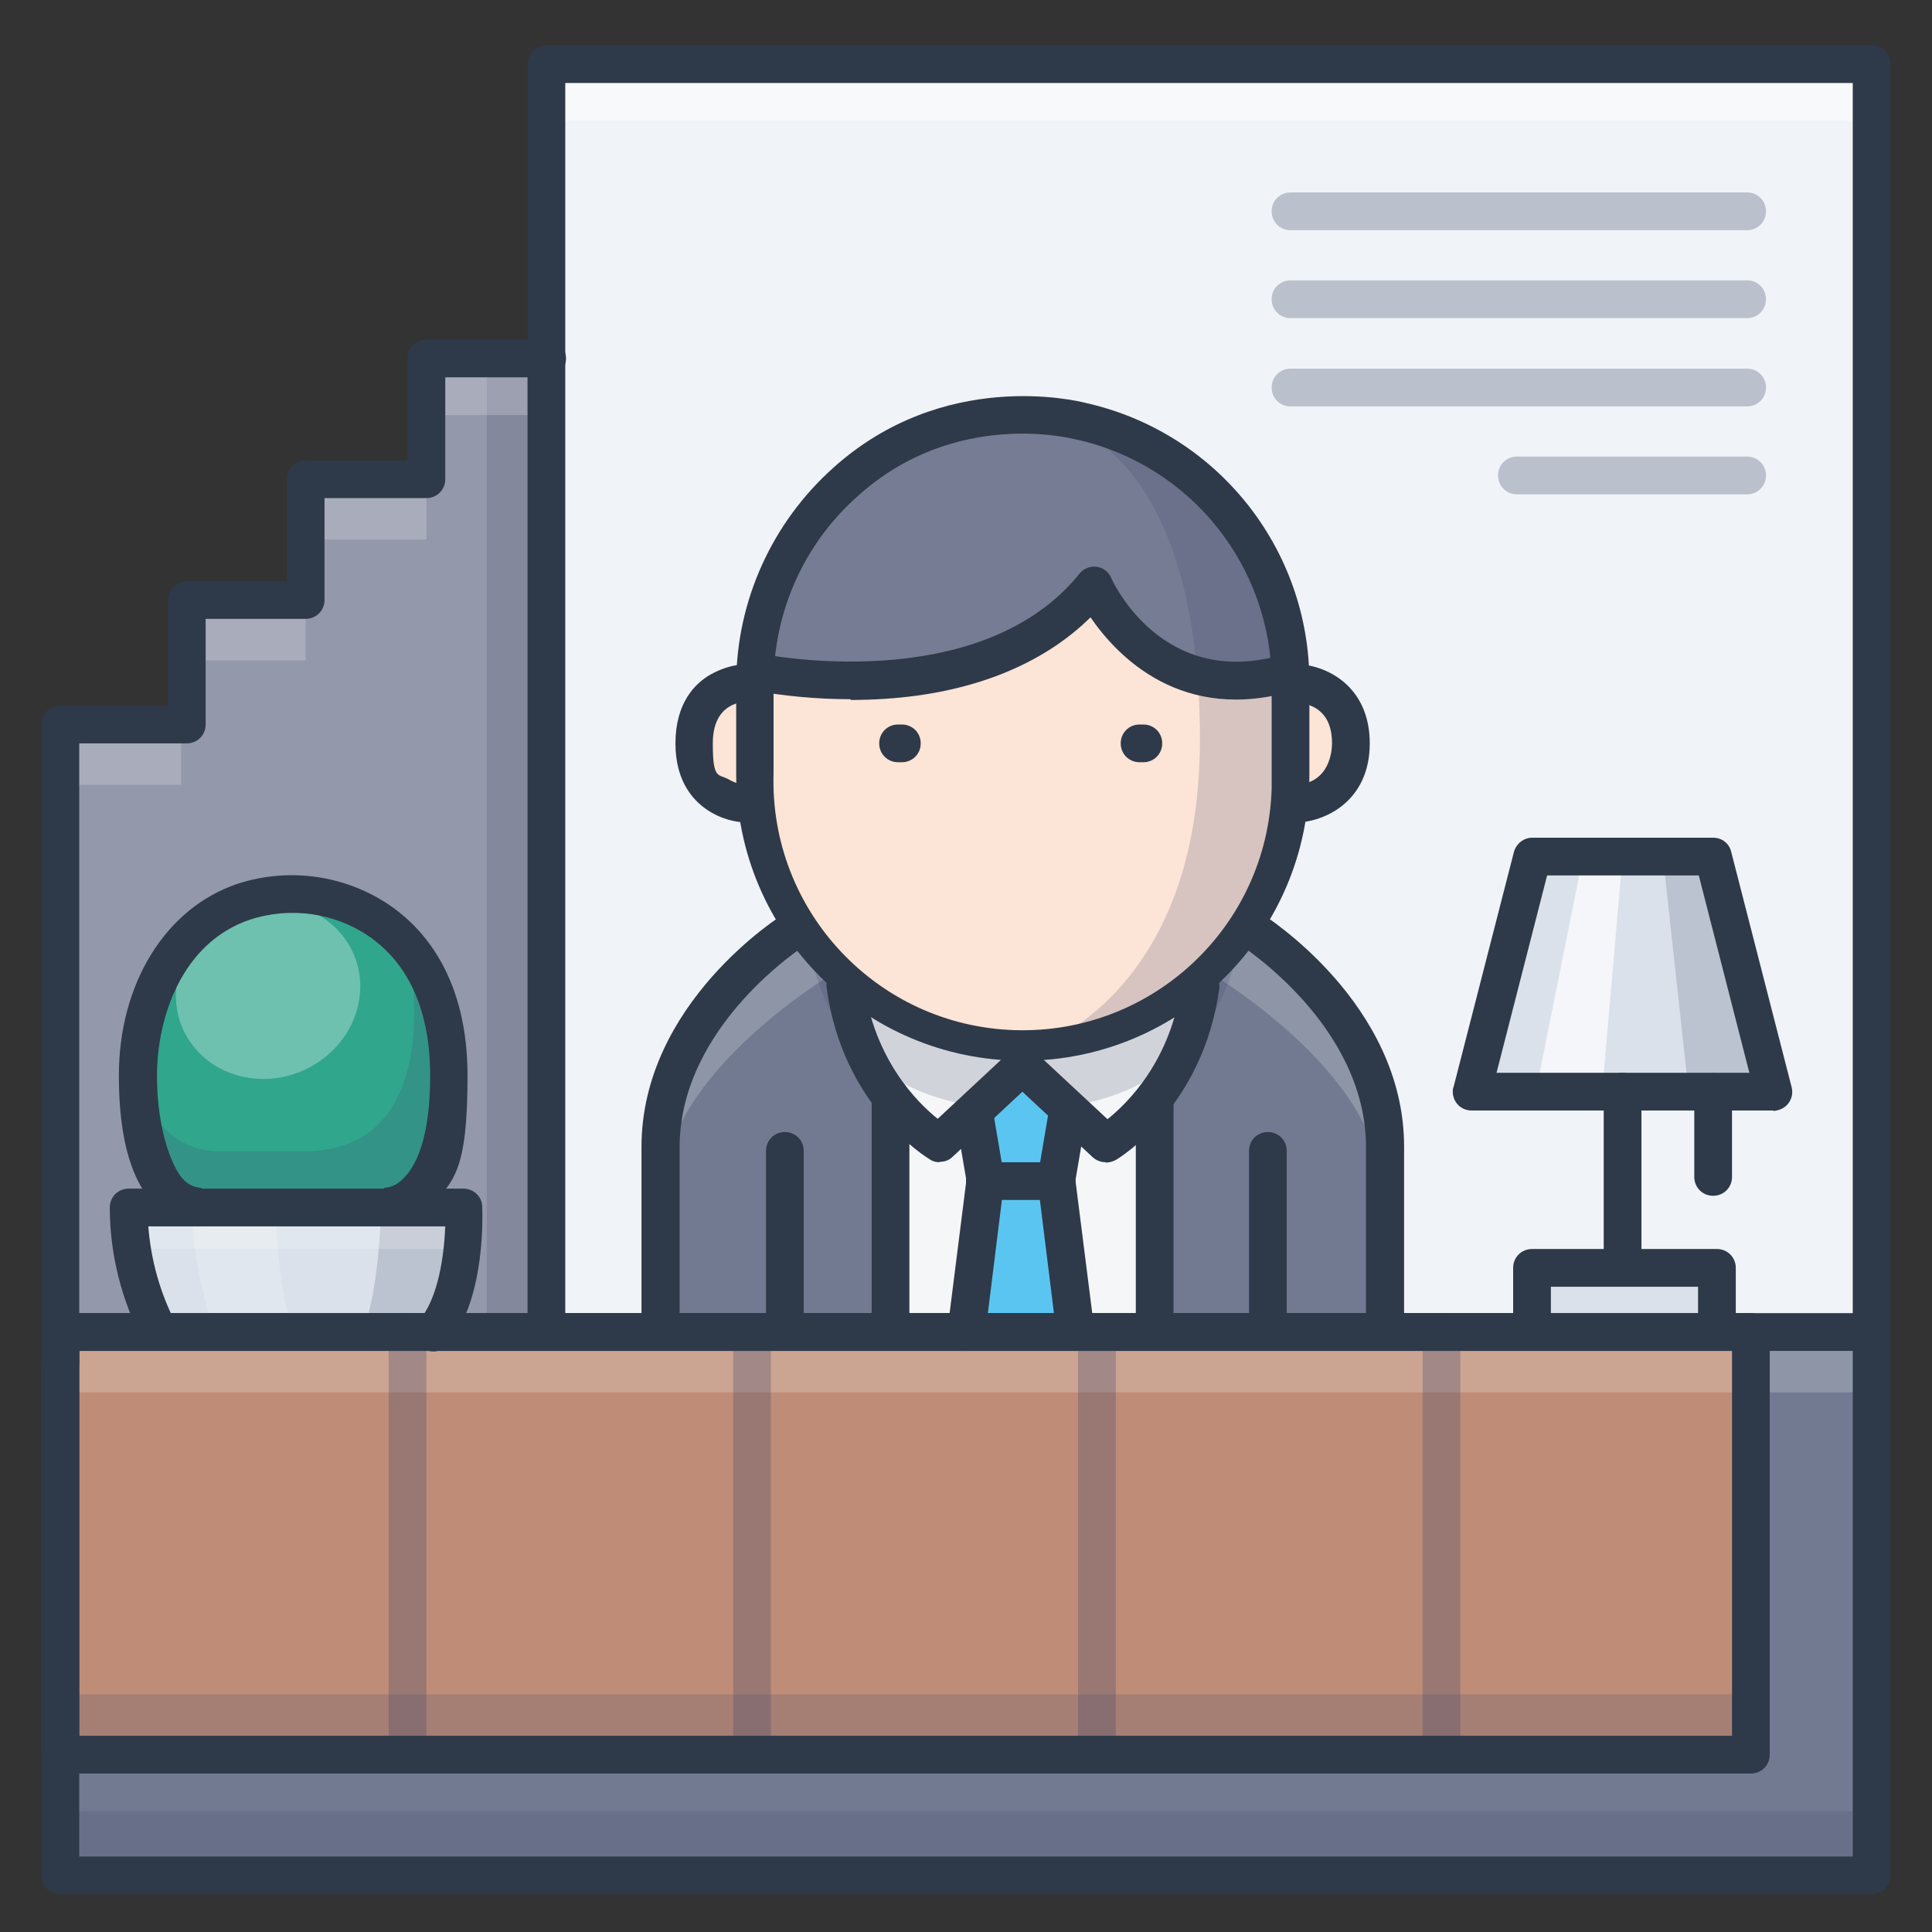<?xml version="1.0" encoding="UTF-8"?>
<svg id="Layer_1" xmlns="http://www.w3.org/2000/svg" version="1.1" viewBox="0 0 512 512">
  <rect x="0" y="0" width="512" height="512" fill="#333333" stroke="none"/>
  <!-- Generator: Adobe Illustrator 29.2.1, SVG Export Plug-In . SVG Version: 2.1.0 Build 116)  -->
  <defs>
    <style>
      .st0 {
        fill: #f5f6f7;
      }

      .st1 {
        fill: #fce4d6;
      }

      .st2 {
        fill: #dae1ea;
      }

      .st3 {
        fill: #767c93;
      }

      .st4 {
        fill: #f0f3f7;
      }

      .st5 {
        fill: #2e3a49;
      }

      .st6 {
        fill: #3f456b;
      }

      .st7 {
        fill: #fff;
      }

      .st8 {
        fill: #5bc5f2;
      }

      .st9 {
        fill: #727a91;
      }

      .st10 {
        opacity: .7;
      }

      .st11 {
        opacity: .5;
      }

      .st12 {
        opacity: .2;
      }

      .st13 {
        opacity: .3;
      }

      .st14 {
        opacity: .2;
      }

      .st15 {
        opacity: .2;
      }

      .st16 {
        fill: #bf8d77;
      }

      .st17 {
        fill: #30a68d;
      }

      .st18 {
        fill: #9398aa;
      }
    </style>
  </defs>
  <g id="Colors">
    <polygon class="st18" points="16 224 16 192 49.5 192 49.5 159 81 159 81 127 113 127 113 95 145 95 145 353 16 353 16 224"/>
    <path class="st17" d="M101.3,319.9s17.6,1.7,17.6-34.7-32.3-53.5-54.3-46.1c-15.2,5.1-28.1,21.4-28.1,46.1,0,37.3,17.6,34.7,17.6,34.7"/>
    <g class="st15">
      <path class="st6" d="M108.2,251.4s11.6,53.7-27.6,53.7h-22.6s-17.3,1.1-21.1-20.4c0,0-4,35.2,21.3,35.2h40.4s21.1,3.4,20.3-34.1c0-22.7-10.8-34.4-10.8-34.4Z"/>
    </g>
    <g class="st13">
      <ellipse class="st7" cx="71.2" cy="262.5" rx="24.7" ry="23" transform="translate(-100.4 51.5) rotate(-23.9)"/>
    </g>
    <polyline class="st4" points="496 353 496 17 143.9 17 143.9 353"/>
    <rect class="st9" x="16" y="353" width="480" height="144"/>
    <g class="st14">
      <rect class="st6" x="16" y="480" width="480" height="16"/>
    </g>
    <g class="st15">
      <rect class="st6" x="129" y="94" width="16" height="259"/>
    </g>
    <g class="st11">
      <rect class="st7" x="145" y="16" width="351" height="16"/>
    </g>
    <g id="_编组_">
      <path class="st0" d="M208,353h-33v-49c0-35.7,36-58,36-58,0,0,19.5,33,60,33s60-33,60-33c0,0,36,22.3,36,58v49h-30"/>
    </g>
    <path class="st9" d="M211,246s-36,23-36,59v47h63l-1-58s-13-17-11-29l-15-19Z"/>
    <path class="st9" d="M330,246s36,23,36,59v47h-63l1-58s13-17,11-29l15-19Z"/>
    <g id="_编组_2">
      <path class="st3" d="M200.2,178c3.5-39.1,38.1-67.8,77.1-64.3,34.1,3.1,61.2,30.2,64.3,64.3-37.2,12.5-51.2-23.5-51.2-23.5-21.5,31.8-90.2,23.5-90.2,23.5Z"/>
      <path class="st1" d="M290.5,154.5s14,36,51.2,23.5c.2,2,.3,4,.3,6v24.1c1.2,39.2-29.7,71.9-68.9,73s-71.9-29.7-73-68.9c0-1.4,0-2.8,0-4.1v-24.1c0-2,0-4.1.2-6,0,0,68.7,8.2,90.2-23.5Z"/>
    </g>
    <path class="st1" d="M197.9,181s-13.9,0-13.9,16,14,16,14,16"/>
    <path class="st1" d="M343.2,181s14.8,0,14.8,16-15,16-15,16"/>
    <g class="st15">
      <path class="st6" d="M286.5,114.7s31.5,10.3,31.5,81.3-47,83-47,83c0,0,72-2,72-82s-56.5-82.3-56.5-82.3"/>
    </g>
    <g class="st12">
      <path class="st7" d="M220.6,258.1s-44.8,26.6-44.8,57.3c0,0-7.8-38.3,32.2-69.3l12.6,12.1Z"/>
    </g>
    <g class="st12">
      <path class="st7" d="M321.1,258.1s44.9,26.6,44.9,57.3c0,0,7.8-38.3-32.2-69.3l-12.6,12.1Z"/>
    </g>
    <g class="st12">
      <path class="st6" d="M214.9,251.6s3.1,42.4,56.1,42.4,57-43.6,57-43.6c0,0-14,28.6-57,28.6s-56.1-27.4-56.1-27.4"/>
    </g>
    <polyline class="st8" points="256 353 261 312.7 258 295 271 283 283 295 280 312.7 285 353"/>
    <path class="st2" d="M42.2,353c-5.3-10.2-8.1-21.5-8.1-33h88.7s0,22-9.1,33"/>
    <g class="st14">
      <path class="st6" d="M101,320s-.4,23-5.1,33h21.3s6.9-21,5.7-33h-21.9Z"/>
    </g>
    <g class="st15">
      <path class="st7" d="M73,320s.4,23,5.1,33h-21.3s-6.9-21-5.7-33h21.9Z"/>
    </g>
    <g class="st15">
      <rect class="st7" x="34.1" y="320" width="88.7" height="11"/>
    </g>
    <polygon class="st16" points="335.7 353 16 353 16 465 464 465 464 353 408.7 353 335.7 353"/>
    <g class="st12">
      <rect class="st7" x="16" y="353" width="480" height="16"/>
    </g>
    <g class="st14">
      <rect class="st6" x="16" y="449" width="448" height="16"/>
    </g>
    <polyline class="st2" points="406 353 406 336 455 336 455 353"/>
    <polygon class="st2" points="390 289.3 406 227 454 227 470 289.3 390 289.3"/>
    <g class="st15">
      <polyline class="st6" points="440.7 227 447.5 289.3 470 289.3 454 227 440.7 227"/>
    </g>
    <g class="st10">
      <polyline class="st7" points="430 227 424.6 289.3 407 289.3 419.5 227 430 227"/>
    </g>
    <g class="st14">
      <rect class="st7" x="113" y="94" width="32" height="16"/>
    </g>
    <g class="st14">
      <rect class="st7" x="81" y="127" width="32" height="16"/>
    </g>
    <g class="st14">
      <rect class="st7" x="49" y="159" width="32" height="16"/>
    </g>
    <g class="st14">
      <rect class="st7" x="16" y="192" width="32" height="16"/>
    </g>
    <g class="st13">
      <path class="st6" d="M463,61h-121c-2.8,0-5-2.2-5-5s2.2-5,5-5h121c2.8,0,5,2.2,5,5s-2.2,5-5,5Z"/>
      <path class="st6" d="M463,84.3h-121c-2.8,0-5-2.2-5-5s2.2-5,5-5h121c2.8,0,5,2.2,5,5s-2.2,5-5,5Z"/>
      <path class="st6" d="M463,107.7h-121c-2.8,0-5-2.2-5-5s2.2-5,5-5h121c2.8,0,5,2.2,5,5s-2.2,5-5,5Z"/>
      <path class="st6" d="M463,131h-61c-2.8,0-5-2.2-5-5s2.2-5,5-5h61c2.8,0,5,2.2,5,5s-2.2,5-5,5Z"/>
    </g>
    <g class="st13">
      <path class="st6" d="M382,470c-2.8,0-5-2.2-5-5v-112c0-2.8,2.2-5,5-5s5,2.2,5,5v112c0,2.8-2.2,5-5,5Z"/>
    </g>
    <g class="st13">
      <path class="st6" d="M290.7,470c-2.8,0-5-2.2-5-5v-112c0-2.8,2.2-5,5-5s5,2.2,5,5v112c0,2.8-2.2,5-5,5Z"/>
    </g>
    <g class="st13">
      <path class="st6" d="M199.3,470c-2.8,0-5-2.2-5-5h0v-112c0-2.8,2.2-5,5-5s5,2.2,5,5v112c0,2.8-2.2,5-5,5h0Z"/>
    </g>
    <g class="st13">
      <path class="st6" d="M108,470c-2.8,0-5-2.2-5-5h0v-112c0-2.8,2.2-5,5-5s5,2.2,5,5v112c0,2.8-2.2,5-5,5h0Z"/>
    </g>
  </g>
  <g id="Lines">
    <path class="st5" d="M53.4,324.9c-4.1,0-8-1.6-11.1-4.4-7.2-6.2-10.8-18.1-10.8-35.4,0-24.5,12.4-44.5,31.5-50.9,13.9-4.5,29.1-2.2,41,6.2,9.1,6.5,19.9,19.6,19.9,44.7s-3.6,28.5-10.6,34.9c-5.8,5.3-11.8,4.9-12.5,4.8l1-10h-.1c2-.1,3.8-1,5.2-2.5,3.2-3.1,7.1-10.4,7.1-27.2s-5.4-29.2-15.7-36.6c-9.3-6.6-21.2-8.3-32-4.8-18.2,6.1-24.7,26.1-24.7,41.4s4.5,25.1,7.1,27.6c1.3,1.3,3.1,2.1,4.9,2.1h-.2l1.4,9.9c-.5,0-.9.1-1.4.1Z"/>
    <path class="st5" d="M236,357c-2.8,0-5-2.2-5-5v-61c0-2.8,2.2-5,5-5s5,2.2,5,5v61c0,2.8-2.2,5-5,5Z"/>
    <path class="st5" d="M249,308c-.9,0-1.8-.2-2.5-.7-1-.6-23.1-14-27.4-45.3-.5-2.7,1.3-5.3,4-5.8,2.7-.5,5.3,1.3,5.8,4,0,.1,0,.3,0,.4,2.8,20.2,14.1,31.5,19.6,35.9l19-17.7c2-1.9,5.2-1.8,7.1.2s1.8,5.2-.2,7.1h0l-22,20.5c-.9.9-2.1,1.3-3.4,1.3Z"/>
    <path class="st5" d="M306,357c-2.8,0-5-2.2-5-5v-61c0-2.8,2.2-5,5-5s5,2.2,5,5v61c0,2.8-2.2,5-5,5Z"/>
    <path class="st5" d="M293,308c-1.3,0-2.5-.5-3.4-1.3l-22-20.5c-2-1.9-2.1-5-.2-7.1s5-2.1,7.1-.2l19,17.7c5.5-4.4,16.9-15.7,19.6-35.9.4-2.8,2.9-4.7,5.7-4.3,2.8.4,4.7,2.9,4.3,5.7-4.3,31.3-26.5,44.8-27.4,45.3-.8.4-1.7.7-2.6.7Z"/>
    <path class="st5" d="M496,502H16c-2.8,0-5-2.2-5-5v-144c0-2.8,2.2-5,5-5h480c2.8,0,5,2.2,5,5v144c0,2.8-2.2,5-5,5ZM21,492h470v-134H21v134Z"/>
    <path class="st5" d="M464,470H16c-2.8,0-5-2.2-5-5h0v-112c0-2.8,2.2-5,5-5h448c2.8,0,5,2.2,5,5v112c0,2.8-2.2,5-5,5ZM21,460h438v-102H21v102Z"/>
    <path class="st5" d="M496,358c-2.8,0-5-2.2-5-5V22H149.8v331c0,2.8-2.2,5-5,5s-5-2.2-5-5V17c0-2.8,2.2-5,5-5h351.2c2.8,0,5,2.2,5,5v336c0,2.8-2.2,5-5,5Z"/>
    <path class="st5" d="M271,281.1c-41.9,0-75.9-34.1-75.9-76v-23.9c0,0,0-.1,0-.2.1-21.8,9.5-42.5,25.7-57l3.3,3.7-3.3-3.7c29.2-26.3,64.3-17.9,67-17.2,34.7,7.8,59.3,38.6,59.2,74.2v24.1c0,42-34,76-75.9,76ZM205,180.9v1.8c0,0,0,22.3,0,22.3-1.1,36.4,27.5,66.9,64,68,36.4,1.1,66.9-27.5,68-64,0-1.3,0-2.7,0-4v-24c0-30.9-21.4-57.7-51.6-64.5h-.2c-1.3-.4-32.2-8.2-57.8,14.9-14.2,12.5-22.3,30.5-22.4,49.5h0Z"/>
    <path class="st5" d="M198,218c-3.3-.1-6.6-1-9.5-2.7-4.3-2.5-9.5-7.7-9.5-18.3s5.1-15.9,9.4-18.3c2.9-1.6,6.1-2.6,9.4-2.7,2.8,0,5,2.2,5,5,0,2.8-2.2,5-5,5-2.1,0-8.9,1-8.9,11s1.5,7.9,4.5,9.7c1.4.8,2.9,1.2,4.5,1.3,2.8,0,5,2.2,5,5s-2.2,5-5,5Z"/>
    <path class="st5" d="M343,218c-2.8,0-5-2.2-5-5s2.2-5,5-5c9.5-.2,10-9.2,10-11,0-4.7-1.6-7.9-4.8-9.6-1.6-.8-3.3-1.3-5-1.4-2.8,0-5-2.2-5-5s2.2-5,5-5c8,0,19.8,5.6,19.8,21s-12,21-20,21Z"/>
    <path class="st5" d="M225.5,185.3c-8.8,0-17.6-.8-26.3-2.4-2.7-.6-4.4-3.2-3.8-5.9s3.2-4.4,5.9-3.8h0c.6.1,58.1,11.9,84.8-21.2,1.7-2.1,4.9-2.5,7-.7.6.5,1.1,1.1,1.4,1.9.5,1.2,13.8,29.8,45.7,20.2,2.6-.8,5.4.7,6.2,3.4.8,2.6-.7,5.4-3.4,6.2h0c-29.9,8.9-47-9.2-54-19.4-12.8,12.6-31.5,20.1-54.5,21.6-3.1.2-6.2.3-9.1.3Z"/>
    <path class="st5" d="M175,357c-2.8,0-5-2.2-5-5v-48c0-38.1,36.8-61.3,38.4-62.2,2.3-1.5,5.4-.7,6.9,1.6,1.5,2.3.7,5.4-1.6,6.9h0c-.3.2-33.6,21.3-33.6,53.8v48c0,2.8-2.2,5-5,5Z"/>
    <path class="st5" d="M367,358c-2.8,0-5-2.2-5-5v-49c0-32.5-33.3-53.5-33.6-53.8-2.3-1.5-3.1-4.5-1.6-6.9,1.5-2.3,4.5-3.1,6.9-1.6,1.6,1,38.4,24.2,38.4,62.2v49c0,2.8-2.2,5-5,5Z"/>
    <path class="st5" d="M336,358c-2.8,0-5-2.2-5-5v-48c0-2.8,2.2-5,5-5s5,2.2,5,5v48c0,2.8-2.2,5-5,5Z"/>
    <path class="st5" d="M208,358c-2.8,0-5-2.2-5-5v-48c0-2.8,2.2-5,5-5s5,2.2,5,5v48c0,2.8-2.2,5-5,5Z"/>
    <path class="st5" d="M239,202h-1c-2.8,0-5-2.2-5-5s2.2-5,5-5h1c2.8,0,5,2.2,5,5s-2.2,5-5,5Z"/>
    <path class="st5" d="M303,202h-1c-2.8,0-5-2.2-5-5s2.2-5,5-5h1c2.8,0,5,2.2,5,5s-2.2,5-5,5Z"/>
    <path class="st5" d="M256,358c-.2,0-.4,0-.6,0-2.7-.3-4.7-2.8-4.3-5.6l5-39.6-2.9-17c-.5-2.7,1.4-5.3,4.1-5.8,2.7-.5,5.3,1.4,5.8,4.1l3,17.7c0,.5,0,1,0,1.5l-5,40.3c-.3,2.5-2.4,4.4-5,4.4Z"/>
    <path class="st5" d="M285,358c-2.5,0-4.6-1.9-5-4.4l-5-40.3c0-.5,0-1,0-1.5l3-17.7c.5-2.7,3-4.6,5.8-4.1s4.6,3,4.1,5.8l-2.9,17,5,39.5c.3,2.7-1.6,5.2-4.3,5.6-.2,0-.4,0-.7,0Z"/>
    <path class="st5" d="M280,318h-19c-2.8,0-5-2.2-5-5s2.2-5,5-5h19c2.8,0,5,2.2,5,5s-2.2,5-5,5Z"/>
    <path class="st5" d="M42.2,358c-1.8,0-3.4-1-4.3-2.5-5.7-11-8.8-23.1-8.8-35.5,0-2.8,2.2-5,5-5h88.7c2.7,0,4.9,2.1,5,4.7,0,1,1.2,24.1-9,36.5-1.7,2.2-4.8,2.6-7,.9s-2.6-4.8-.9-7c0-.1.2-.2.3-.3,5.1-6.1,6.5-17.5,6.8-24.8H39.3c.7,8.9,3.1,17.6,7.2,25.5,1.4,2.4.6,5.4-1.8,6.8-.8.4-1.6.7-2.5.7Z"/>
    <path class="st5" d="M470,294.3h-80c-2.8,0-5-2.2-5-5,0-.4,0-.8.2-1.2l16-62.3c.6-2.2,2.6-3.8,4.8-3.8h48c2.3,0,4.3,1.5,4.8,3.8l16,62.3c.7,2.7-.9,5.4-3.6,6.1-.4.1-.8.2-1.2.2ZM396.5,284.3h67.1l-13.4-52.3h-40.2l-13.4,52.3Z"/>
    <path class="st5" d="M430,341c-2.8,0-5-2.2-5-5v-46.7c0-2.8,2.2-5,5-5s5,2.2,5,5h0v46.7c0,2.8-2.2,5-5,5Z"/>
    <path class="st5" d="M454,316.9c-2.8,0-5-2.2-5-5v-22.5c0-2.8,2.2-5,5-5s5,2.2,5,5h0v22.5c0,2.8-2.2,5-5,5Z"/>
    <path class="st5" d="M455,358c-2.8,0-5-2.2-5-5v-12h-39v12c0,2.8-2.2,5-5,5s-5-2.2-5-5v-17c0-2.8,2.2-5,5-5h49c2.8,0,5,2.2,5,5v17c0,2.8-2.2,5-5,5Z"/>
    <path class="st5" d="M16,366c-2.8,0-5-2.2-5-5v-169c0-2.8,2.2-5,5-5h28.5v-28c0-2.8,2.2-5,5-5h26.5v-27c0-2.8,2.2-5,5-5h27v-27c0-2.8,2.2-5,5-5h32c2.8,0,5,2.2,5,5s-2.2,5-5,5h-27v27c0,2.8-2.2,5-5,5h-27v27c0,2.8-2.2,5-5,5h-26.5v28c0,2.8-2.2,5-5,5h-28.5v164c0,2.8-2.2,5-5,5Z"/>
  </g>
</svg>
